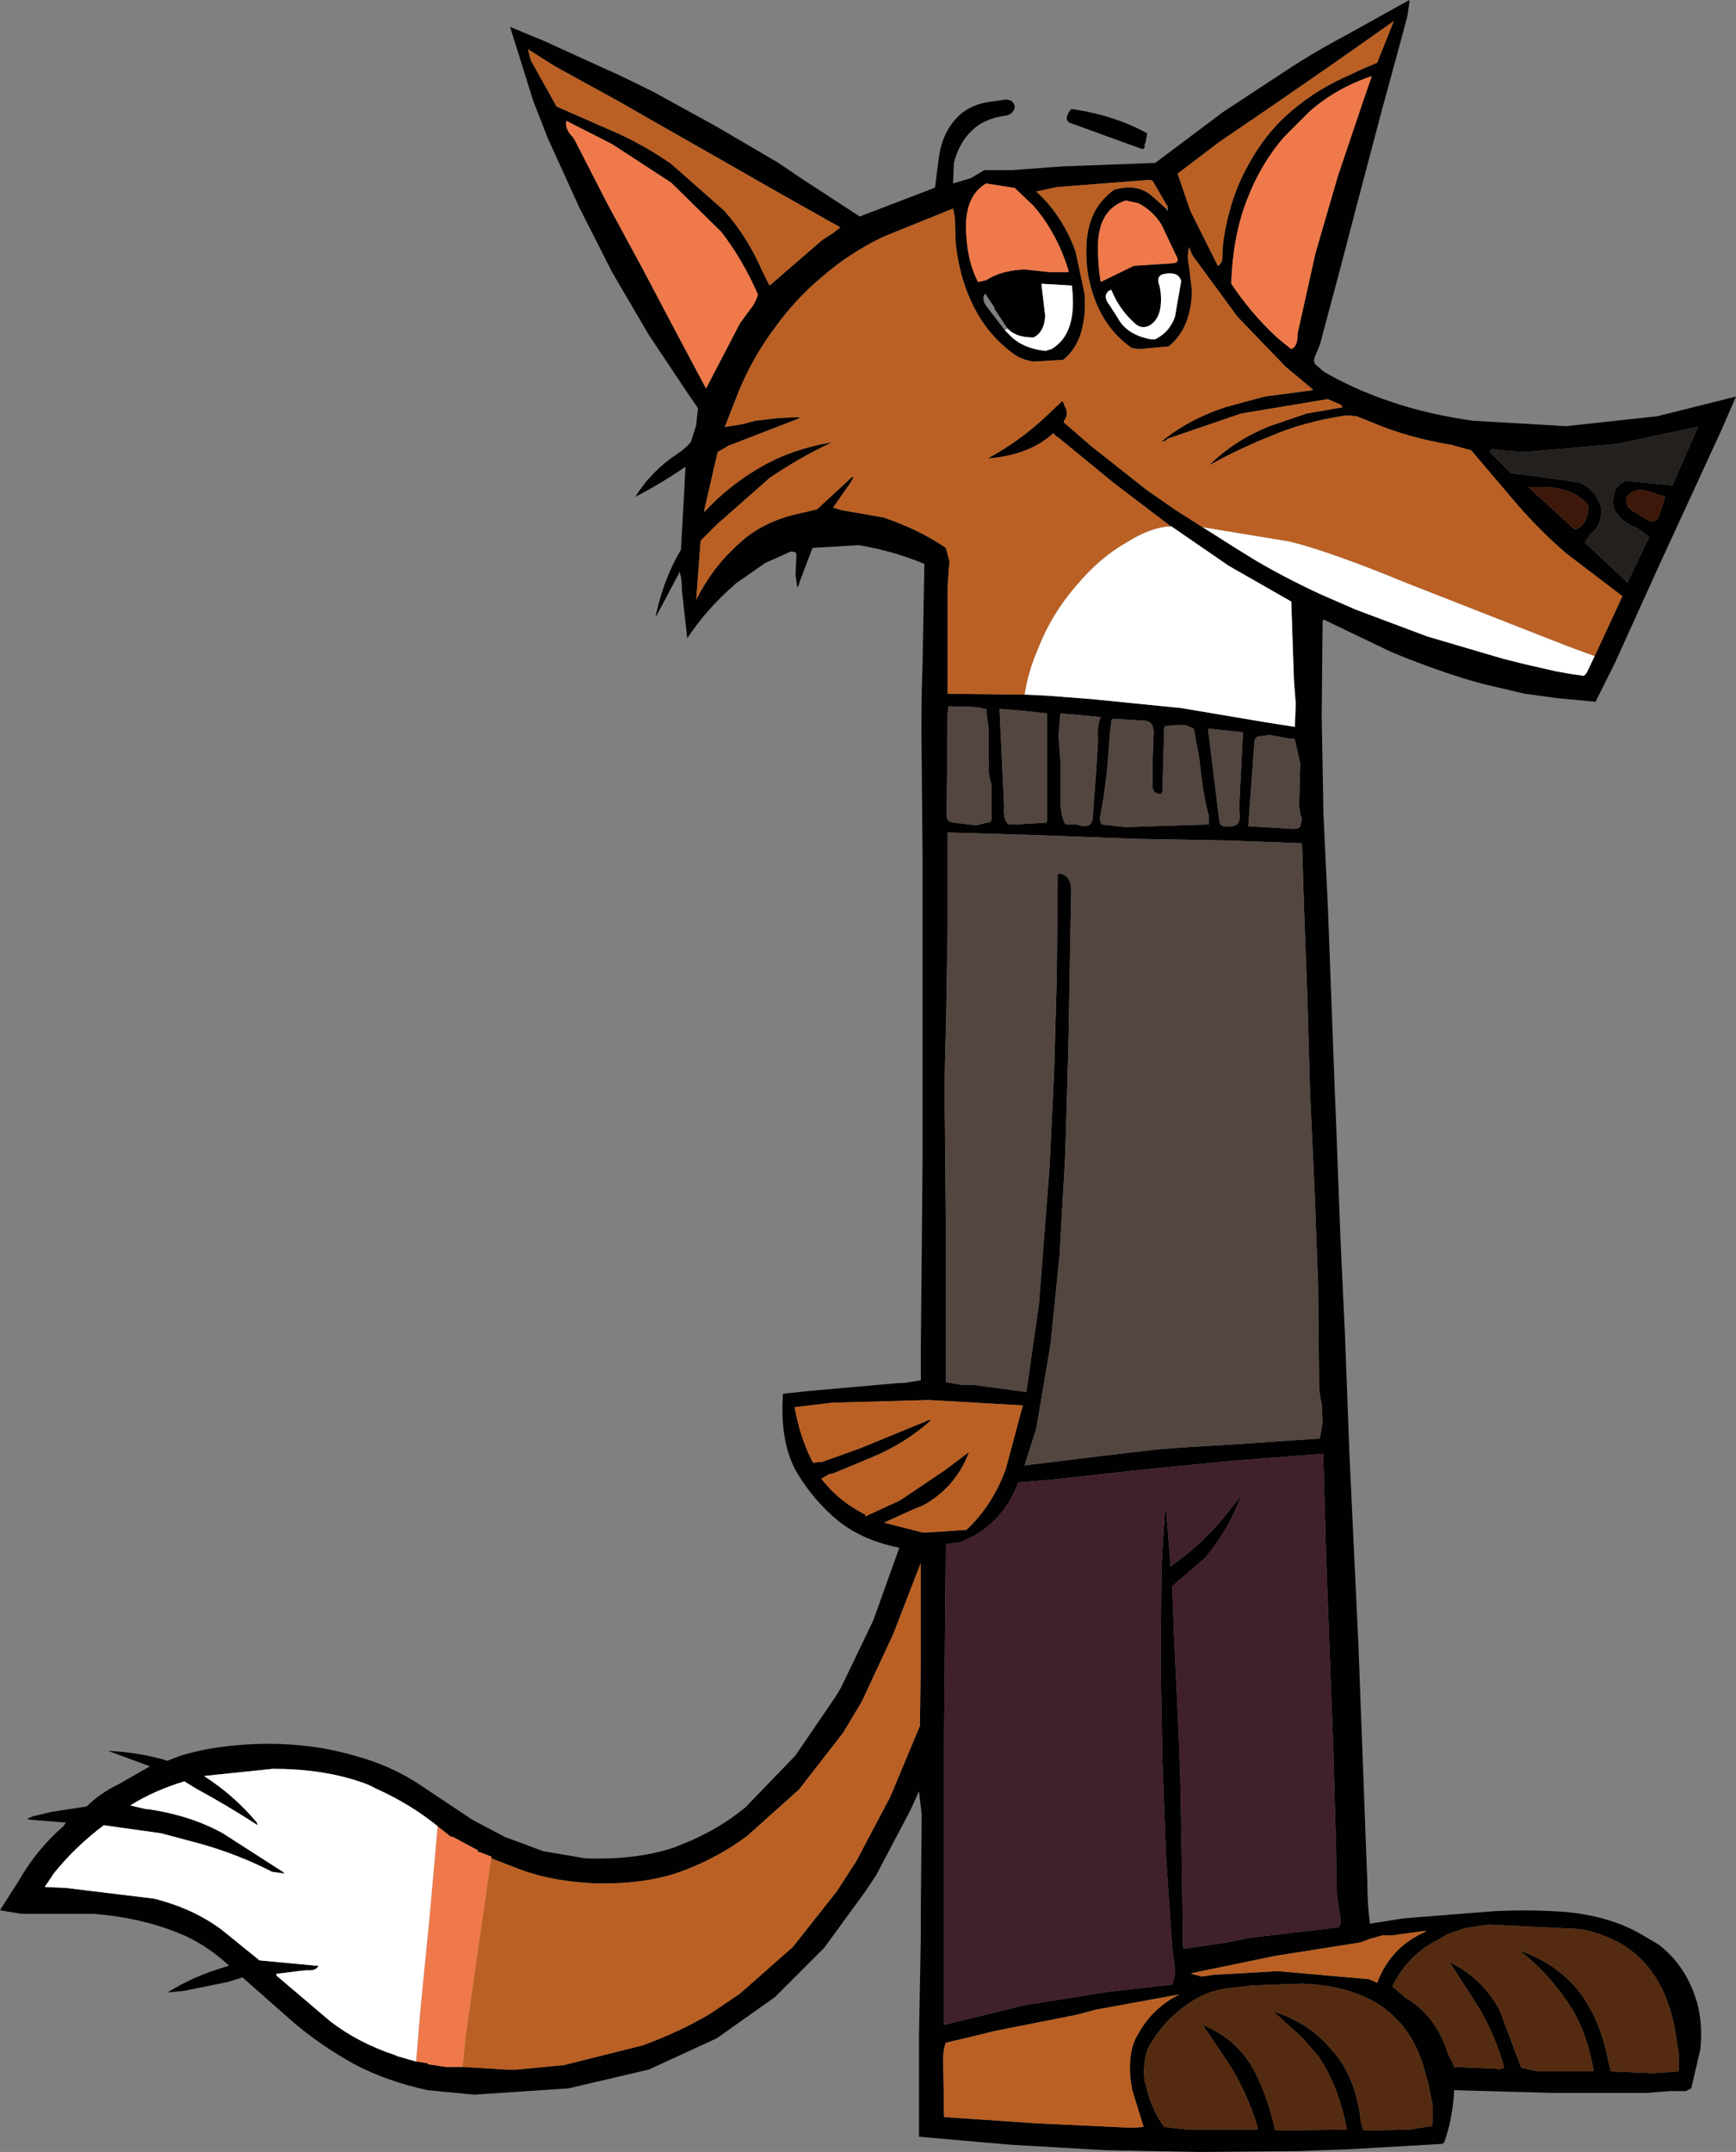 <?xml version="1.0" encoding="UTF-8" standalone="no"?>
<svg xmlns:ffdec="https://www.free-decompiler.com/flash" xmlns:xlink="http://www.w3.org/1999/xlink" ffdec:objectType="shape" height="300.5px" width="242.5px" xmlns="http://www.w3.org/2000/svg">
  <rect width="100%" height="100%" fill="#808080" stroke="none"/>
  <g transform="matrix(2.5, 0.0, 0.0, 2.5, 121.25, 150.25)">
    <path d="M3.7 -49.6 L3.75 -49.65 3.95 -51.25 4.05 -51.8 Q4.3 -52.8 4.9 -53.45 5.55 -54.2 6.7 -54.4 L7.45 -54.5 Q8.1 -54.65 8.2 -54.15 8.15 -53.75 7.75 -53.65 6.5 -53.5 5.8 -52.8 5.1 -52.15 4.8 -51.0 L4.75 -49.85 5.75 -50.15 6.5 -50.6 7.15 -50.6 8.1 -50.6 10.75 -50.8 16.05 -51.0 18.25 -52.65 19.85 -53.85 23.2 -56.05 Q24.85 -57.15 26.65 -58.1 L30.25 -60.1 30.25 -60.0 30.15 -59.25 29.9 -58.3 28.7 -53.9 27.55 -49.55 26.4 -45.15 25.25 -40.85 25.0 -40.25 Q24.85 -39.9 25.0 -39.75 L25.45 -39.35 Q27.15 -38.35 29.25 -37.65 31.3 -36.95 33.8 -36.6 L38.95 -36.3 39.05 -36.3 44.1 -36.85 48.5 -37.95 47.65 -36.0 45.9 -32.2 44.15 -28.4 42.45 -24.65 41.75 -23.1 40.65 -20.9 38.55 -21.1 36.7 -21.35 34.35 -21.9 33.3 -22.2 Q31.1 -22.9 29.2 -23.7 L25.45 -25.5 25.4 -25.4 25.35 -20.05 25.45 -14.6 25.7 -9.35 25.9 -4.0 26.1 1.35 26.15 2.45 26.35 7.8 26.4 9.1 26.65 14.45 26.7 15.75 26.9 21.1 27.15 26.45 27.4 31.7 27.6 37.05 27.8 42.4 27.9 45.0 Q27.9 46.3 28.05 47.35 L29.95 47.05 35.0 46.65 Q37.1 46.55 39.05 46.7 41.55 46.95 43.3 48.0 L44.15 48.5 Q45.75 49.7 46.35 51.85 46.65 53.05 46.5 54.4 L46.0 56.55 45.7 56.7 44.8 56.7 43.55 56.8 38.2 56.8 32.75 56.65 32.75 56.75 Q32.65 58.3 32.2 59.55 L32.1 59.65 26.85 59.95 24.15 60.05 18.6 60.1 13.25 60.0 8.0 59.7 2.85 59.25 2.85 59.15 2.85 53.65 2.95 48.1 2.95 46.8 3.0 41.25 2.85 39.95 2.35 41.05 0.45 44.65 -0.15 45.55 -2.45 48.7 -5.2 51.45 -8.45 53.75 -12.25 55.5 -16.75 56.55 -22.0 56.9 -24.6 56.65 Q-26.9 56.15 -28.7 55.2 -30.5 54.2 -32.0 52.95 L-34.95 50.35 -35.75 50.6 -38.2 51.1 -39.25 51.2 -39.15 51.2 Q-37.65 50.25 -35.7 49.7 -36.75 48.7 -38.1 48.05 L-38.7 47.8 Q-40.75 47.0 -43.25 46.8 L-46.0 46.8 -47.3 46.8 -48.5 46.6 -47.45 44.95 Q-46.45 43.2 -44.95 41.9 L-44.85 41.75 -44.8 41.7 -46.75 41.55 -47.0 41.5 -46.65 41.35 -45.6 41.1 -43.65 40.8 Q-42.9 40.05 -41.85 39.55 L-40.1 38.55 -40.15 38.55 -42.45 37.7 -42.35 37.7 Q-40.6 37.8 -39.15 38.25 L-38.5 38.0 Q-36.5 37.35 -33.7 37.3 L-33.6 37.3 Q-30.95 37.3 -28.75 37.95 -26.65 38.5 -24.95 39.65 L-22.1 41.55 -20.3 42.5 -18.15 43.3 -15.8 43.7 Q-12.95 43.8 -10.85 43.1 L-10.35 42.9 Q-8.35 42.1 -6.85 40.85 L-6.75 40.75 -4.05 37.95 -1.8 34.65 -1.5 34.15 0.3 30.4 1.75 26.35 Q-0.25 25.95 -1.6 24.9 -2.95 23.8 -3.85 22.35 -4.95 20.65 -4.75 17.75 L-3.35 17.6 1.75 17.15 2.0 17.15 2.95 17.0 2.95 15.5 3.0 10.05 3.05 4.5 3.05 -1.0 3.05 -6.55 3.05 -12.1 3.0 -17.6 Q2.95 -20.45 3.05 -23.05 L3.15 -28.6 Q1.5 -29.3 -0.5 -29.65 L-3.05 -29.5 -3.1 -29.5 -3.8 -27.65 -3.9 -27.35 -3.95 -27.3 -4.05 -28.0 -4.0 -29.05 -4.0 -29.15 -4.05 -29.25 -4.3 -29.3 -4.75 -29.1 -5.75 -28.65 -7.4 -27.5 -7.5 -27.4 Q-9.0 -26.1 -10.1 -24.45 L-10.4 -27.15 -10.4 -27.25 Q-10.4 -27.85 -10.55 -28.2 L-10.55 -28.1 -11.85 -25.65 -11.85 -25.75 Q-11.4 -27.8 -10.45 -29.4 L-10.25 -33.0 -10.2 -34.0 -10.25 -34.0 Q-11.55 -33.1 -13.0 -32.35 -12.1 -33.8 -10.65 -34.75 -10.2 -35.05 -9.9 -35.4 L-9.6 -36.35 -9.5 -37.3 -10.05 -38.1 -12.25 -41.4 -14.3 -44.9 -16.15 -48.55 -17.9 -52.4 -18.7 -54.45 -20.0 -58.6 -18.8 -58.1 -18.3 -57.9 -14.45 -56.15 -14.0 -55.95 -12.05 -55.0 -8.5 -53.05 -5.0 -51.0 -3.75 -50.15 -0.45 -48.0 -0.35 -48.05 3.7 -49.6 M6.6 -49.85 Q5.3 -49.1 5.5 -46.85 5.6 -45.4 6.15 -44.35 L6.6 -44.45 Q7.45 -45.0 8.75 -45.05 L10.15 -44.9 10.45 -44.9 11.2 -44.9 11.2 -45.0 Q10.55 -47.1 9.25 -48.6 L8.2 -49.6 6.6 -49.85 M16.75 -48.55 L15.9 -50.0 15.8 -50.05 15.7 -50.05 10.55 -49.65 9.4 -49.4 Q10.85 -48.1 11.6 -46.05 L12.1 -43.7 Q12.2 -42.55 11.9 -41.5 11.6 -40.55 10.9 -40.0 L9.25 -39.9 Q8.65 -40.0 8.25 -40.25 6.6 -41.4 5.75 -43.3 5.1 -44.7 4.9 -46.5 L4.85 -48.0 4.75 -48.45 0.8 -46.85 Q-1.05 -45.95 -2.55 -44.65 -4.05 -43.4 -5.2 -41.8 -6.4 -40.2 -7.2 -38.3 L-8.0 -36.25 -7.05 -36.4 -6.3 -36.6 -5.0 -36.75 -3.9 -36.8 -3.8 -36.75 -7.8 -35.2 -8.4 -34.85 -9.15 -31.6 -9.15 -31.5 -9.1 -31.55 Q-7.8 -32.95 -6.1 -33.95 -4.35 -35.0 -2.0 -35.4 -3.9 -34.5 -5.5 -33.4 L-8.45 -30.8 -9.35 -29.9 -9.6 -26.6 Q-8.7 -28.4 -7.25 -29.7 -5.9 -31.0 -3.7 -31.45 L-2.85 -31.65 -0.9 -33.45 -0.8 -33.45 -1.0 -33.1 -1.95 -31.75 -1.45 -31.6 0.85 -31.2 Q2.8 -30.55 4.35 -29.5 L4.55 -28.75 4.45 -27.35 4.45 -21.85 4.45 -21.35 8.75 -21.3 9.9 -21.25 12.5 -21.05 17.5 -20.55 22.25 -19.75 23.85 -19.5 23.9 -20.8 23.8 -22.1 23.65 -26.5 20.15 -28.5 16.95 -30.7 16.85 -30.75 13.7 -33.15 10.65 -35.65 10.5 -35.75 10.35 -35.9 Q9.05 -34.7 6.8 -34.5 L6.7 -34.5 Q8.45 -35.45 9.9 -36.8 L10.85 -37.7 10.9 -37.65 11.0 -37.4 Q11.25 -36.95 10.95 -36.6 L10.95 -36.5 12.45 -35.2 15.55 -32.75 17.2 -31.6 18.7 -30.65 20.6 -29.45 21.65 -28.8 Q23.35 -27.8 25.3 -26.9 L27.25 -26.05 31.25 -24.55 35.5 -23.3 36.7 -23.0 38.45 -22.6 39.3 -22.45 40.0 -22.35 40.15 -22.5 40.6 -23.45 41.9 -26.25 42.15 -26.8 39.0 -29.2 Q37.5 -30.5 36.25 -31.95 L33.7 -34.95 32.6 -35.25 Q30.2 -35.65 28.3 -36.45 L27.3 -36.85 26.75 -36.9 Q24.35 -36.55 22.4 -35.7 20.65 -35.0 19.05 -34.1 20.45 -35.5 22.45 -36.3 L24.5 -37.0 26.5 -37.35 26.5 -37.4 26.4 -37.5 25.7 -37.8 25.65 -37.8 20.85 -37.0 16.75 -35.6 16.65 -35.5 16.35 -35.4 Q17.85 -36.65 19.95 -37.35 L22.15 -37.95 24.8 -38.3 24.9 -38.35 24.85 -38.35 23.35 -39.6 20.65 -42.4 18.3 -45.6 Q18.05 -45.9 17.95 -46.3 17.8 -45.8 17.95 -45.15 L18.1 -43.85 Q18.05 -41.75 16.8 -40.75 L15.15 -40.6 14.75 -40.65 Q13.1 -41.8 12.5 -43.9 12.15 -45.0 12.2 -46.4 12.25 -47.45 12.65 -48.25 13.05 -49.0 13.75 -49.5 14.95 -49.85 15.75 -49.25 L16.1 -48.95 16.65 -48.45 16.75 -48.3 16.75 -48.35 16.75 -48.55 M-9.6 -26.6 L-9.6 -26.5 -9.6 -26.6 M29.35 -58.9 L26.15 -56.65 22.9 -54.4 19.6 -52.15 17.3 -50.4 18.0 -48.35 19.55 -45.25 Q19.85 -45.4 19.8 -45.95 L19.85 -46.6 Q20.2 -49.0 21.2 -50.8 22.15 -52.6 23.6 -53.85 25.1 -55.15 27.0 -55.95 L27.4 -56.15 28.45 -56.6 29.35 -58.85 29.4 -58.95 29.35 -58.9 M23.25 -52.45 Q21.95 -50.95 21.2 -49.0 20.4 -47.0 20.3 -44.35 L20.3 -44.25 Q21.4 -42.6 22.85 -41.25 L23.65 -40.6 Q24.0 -40.75 24.0 -41.35 L24.0 -41.45 25.0 -45.95 26.25 -50.25 27.65 -54.4 28.15 -55.85 Q26.1 -55.15 24.65 -53.85 L23.25 -52.45 M46.3 -36.25 L41.85 -35.3 36.7 -34.85 35.3 -34.95 35.0 -35.0 Q34.75 -35.05 34.75 -34.85 L35.95 -33.65 36.05 -33.65 37.35 -33.5 39.75 -33.15 Q40.7 -32.75 41.0 -31.65 40.95 -30.65 40.35 -30.25 L40.05 -29.8 42.4 -27.6 42.4 -27.55 42.45 -27.6 43.6 -30.0 43.65 -30.1 43.0 -30.6 Q42.1 -30.9 41.7 -31.65 L41.6 -32.15 41.65 -32.25 Q41.7 -33.0 42.3 -33.2 L42.3 -33.25 44.85 -33.0 44.95 -33.0 46.35 -36.2 46.35 -36.25 46.3 -36.25 M37.9 -32.9 L37.65 -32.9 36.9 -32.9 39.45 -30.55 39.6 -30.55 Q40.25 -30.85 40.25 -31.85 39.55 -32.8 37.9 -32.9 M17.3 -45.55 L17.3 -45.65 16.4 -47.55 Q15.9 -48.35 15.1 -48.75 L14.4 -48.9 Q12.85 -48.4 12.85 -46.3 12.85 -45.25 13.0 -44.35 L14.85 -45.25 17.1 -45.4 17.25 -45.45 17.3 -45.55 M16.3 -44.1 L16.35 -43.8 Q16.5 -42.35 15.7 -41.9 15.25 -41.7 14.9 -42.05 14.05 -42.8 13.6 -43.9 L13.55 -43.9 13.45 -43.85 Q13.1 -43.55 13.5 -43.05 L13.95 -42.35 Q14.45 -41.4 15.8 -41.15 L16.05 -41.15 Q16.85 -41.55 17.15 -42.4 L17.5 -44.4 Q17.35 -44.95 16.55 -44.8 16.05 -44.7 16.3 -44.1 M7.65 -41.65 L7.9 -41.4 Q8.6 -40.65 9.9 -40.5 L10.25 -40.6 Q11.7 -41.45 11.4 -44.05 L11.4 -44.15 9.7 -44.25 9.7 -44.15 9.9 -42.45 Q9.85 -41.55 9.25 -41.25 8.25 -41.25 7.8 -41.75 L7.1 -42.8 7.05 -42.95 6.55 -43.7 6.5 -43.65 Q6.35 -43.35 6.65 -42.95 L7.65 -41.65 M15.4 -19.85 L13.75 -19.95 Q13.55 -19.95 13.6 -19.65 L13.55 -19.55 13.55 -19.5 13.35 -16.95 13.15 -15.45 13.0 -14.65 12.95 -14.35 13.05 -14.05 14.4 -13.9 19.05 -14.05 19.05 -14.15 19.05 -14.5 Q18.75 -15.6 18.6 -16.95 L18.5 -17.8 18.2 -19.4 17.75 -19.6 17.3 -19.6 16.6 -19.55 16.55 -19.4 16.45 -15.85 16.35 -15.75 Q15.8 -15.75 15.9 -16.5 L15.9 -17.5 15.95 -18.9 Q16.05 -19.85 15.4 -19.85 M19.0 -19.4 L19.6 -14.5 19.65 -14.15 Q19.7 -13.9 20.1 -13.95 20.9 -13.85 20.75 -14.8 L20.75 -15.2 20.95 -19.2 19.05 -19.4 19.0 -19.4 M10.8 -20.25 L10.75 -20.25 10.65 -19.0 10.75 -17.6 10.75 -15.45 Q10.75 -14.65 11.0 -14.1 L11.1 -14.05 11.65 -14.05 Q12.5 -13.75 12.55 -14.4 L12.75 -17.05 12.85 -18.65 12.85 -18.85 Q12.8 -19.55 13.0 -20.05 L10.8 -20.25 M14.85 -13.25 L9.5 -13.45 4.45 -13.6 4.45 -8.05 4.35 -2.5 Q4.25 0.05 4.3 2.9 L4.35 8.45 4.35 14.0 4.35 17.1 5.2 17.25 5.85 17.25 8.85 17.65 9.55 12.75 9.75 10.2 10.15 5.0 10.4 -0.25 10.55 -5.6 10.6 -11.05 Q10.55 -11.45 10.9 -11.25 11.4 -11.05 11.35 -10.2 L11.3 -7.4 11.2 -1.85 11.05 3.5 11.0 4.8 10.7 10.05 10.2 15.0 9.4 19.7 8.75 21.75 13.65 21.15 16.25 20.85 17.55 20.75 20.1 20.6 25.25 20.25 25.4 19.35 25.35 18.3 Q25.2 17.75 25.2 17.0 L25.15 11.65 24.95 6.3 24.7 0.95 24.55 -4.4 24.35 -9.75 24.25 -13.0 20.2 -13.15 14.85 -13.25 M6.15 -20.6 L4.55 -20.65 4.5 -20.65 4.45 -20.25 4.4 -14.7 Q4.35 -14.3 4.6 -14.2 L4.8 -14.15 6.05 -14.0 6.85 -14.2 6.9 -14.35 6.9 -14.5 6.9 -16.2 6.9 -16.3 Q6.7 -16.8 6.75 -17.5 L6.75 -19.3 6.6 -20.5 6.5 -20.5 6.15 -20.6 M7.45 -20.5 L7.35 -20.5 7.6 -15.15 7.6 -15.0 Q7.55 -14.4 7.8 -14.1 L7.9 -14.05 8.3 -14.05 9.95 -14.15 10.0 -14.25 10.0 -14.6 10.0 -20.15 10.0 -20.25 8.65 -20.4 7.45 -20.5 M21.75 -18.95 L21.65 -18.85 21.6 -18.75 21.25 -13.95 21.3 -13.95 23.75 -13.8 Q24.1 -13.8 24.15 -13.95 L24.25 -14.35 Q24.05 -14.85 24.1 -15.55 L24.15 -17.45 23.85 -18.8 23.75 -18.85 23.5 -18.85 22.45 -19.05 21.75 -18.95 M42.75 -31.55 L43.4 -31.15 Q44.0 -30.75 44.2 -31.3 L44.55 -32.35 43.45 -32.7 Q42.8 -32.85 42.4 -32.35 42.25 -31.85 42.75 -31.55 M-18.85 -56.75 L-17.4 -54.15 -14.55 -52.9 Q-12.65 -52.1 -11.0 -50.95 L-8.05 -48.35 Q-6.75 -46.9 -5.9 -44.95 L-5.5 -44.15 -2.55 -46.7 -2.0 -47.05 -1.55 -47.4 -5.1 -49.4 -8.6 -51.4 -10.45 -52.45 -13.95 -54.45 -17.5 -56.4 -19.0 -57.35 -18.85 -56.75 M-16.4 -52.3 L-14.55 -48.7 -12.6 -45.1 -10.7 -41.5 -9.05 -38.4 -7.15 -42.05 -6.6 -42.8 Q-6.3 -43.15 -6.15 -43.65 -7.0 -45.6 -8.2 -47.15 L-11.0 -49.9 -14.3 -52.05 -16.85 -53.35 Q-16.95 -52.9 -16.5 -52.45 L-16.4 -52.3 M-4.1 18.5 Q-3.8 20.2 -3.1 21.55 L-3.05 21.6 -2.55 21.55 -0.45 20.8 3.45 19.2 3.5 19.25 Q2.05 20.55 0.1 21.35 L-1.95 22.2 -2.2 22.25 -2.6 22.5 Q-1.65 23.75 -0.15 24.5 L-0.15 24.6 1.8 23.7 4.25 22.05 5.65 21.0 Q4.9 23.0 3.05 24.0 L2.55 24.2 0.9 24.95 3.05 25.5 3.3 25.5 5.5 25.35 Q6.95 24.0 7.7 21.95 L8.65 18.4 3.4 18.1 -2.0 18.25 -4.1 18.5 M-24.05 41.9 Q-25.6 40.65 -27.5 39.8 -27.95 39.55 -28.45 39.4 -30.55 38.7 -33.25 38.7 L-37.1 39.1 Q-35.4 40.2 -34.15 41.7 L-34.1 41.85 Q-35.8 40.75 -37.55 39.8 L-38.2 39.4 Q-39.85 39.9 -41.15 40.7 L-41.2 40.7 -41.2 40.75 -40.35 40.95 -40.25 40.95 Q-37.85 41.3 -36.05 42.3 L-32.7 44.45 -32.6 44.55 -33.3 44.45 Q-35.15 43.5 -37.25 42.9 L-39.5 42.3 -42.7 41.85 Q-44.3 43.05 -45.5 44.55 L-46.0 45.3 -44.85 45.35 -39.9 45.95 Q-37.7 46.5 -36.1 47.7 L-34.0 49.4 -30.8 49.7 -30.7 49.7 Q-30.85 50.0 -31.35 49.95 L-31.85 50.0 -33.05 50.15 -33.05 50.25 -30.05 52.8 Q-28.5 54.0 -26.4 54.7 L-26.3 54.75 -25.25 55.05 -25.2 55.05 -24.6 55.15 -24.6 55.2 -23.6 55.35 -22.65 55.35 -20.2 55.5 -19.65 55.5 -17.0 55.25 -12.6 54.15 Q-10.55 53.4 -8.85 52.4 L-7.15 51.25 -4.2 48.65 -1.75 45.55 -0.65 43.85 1.25 40.25 2.9 36.3 2.9 36.2 2.95 32.75 2.95 27.2 1.4 31.2 -0.35 34.95 -1.4 36.7 -3.85 39.85 -6.75 42.45 Q-8.35 43.65 -10.35 44.4 -12.35 45.15 -15.15 45.1 -17.8 45.0 -19.75 44.2 L-21.05 43.7 -21.05 43.6 -21.7 43.35 -21.8 43.35 -21.8 43.25 -23.2 42.5 -23.3 42.5 -24.0 41.95 -24.05 41.9 M16.95 27.35 Q18.55 26.25 19.8 24.75 L20.85 23.45 Q20.1 25.45 18.8 26.95 L17.0 28.5 17.1 31.25 17.35 36.5 17.45 39.2 17.55 44.65 17.6 48.65 17.65 48.75 20.05 48.4 21.25 48.15 26.3 47.55 26.4 47.35 26.4 47.1 26.2 45.75 26.15 43.05 26.0 37.7 25.8 32.35 25.6 27.0 25.45 21.65 25.45 21.1 20.3 21.5 15.25 22.0 10.25 22.55 8.4 22.7 Q7.65 24.7 5.9 25.7 L5.15 26.05 4.35 26.15 4.3 31.6 4.25 37.15 4.25 42.65 4.25 48.2 4.25 53.0 8.75 51.9 13.45 51.15 17.0 50.75 Q17.25 50.1 17.1 49.5 L17.0 48.75 16.65 43.6 16.45 38.25 16.35 32.85 16.4 27.4 16.5 25.7 16.6 24.2 16.65 24.1 16.9 27.3 16.9 27.4 16.95 27.35 M31.15 47.75 L29.3 48.0 28.75 48.0 28.05 48.2 27.5 48.4 22.75 49.15 18.15 50.1 18.05 50.15 18.65 50.3 19.35 50.2 20.3 50.15 22.9 50.0 28.0 50.45 28.45 50.65 Q29.2 48.65 31.15 47.8 L31.15 47.75 M34.65 47.4 L33.35 47.6 32.35 47.95 31.85 48.25 Q30.15 49.1 29.3 50.85 L30.05 51.5 Q31.75 52.5 32.4 54.6 L32.7 55.2 32.75 55.35 35.1 55.45 35.2 55.5 35.55 55.4 Q34.95 53.25 33.85 51.6 L32.5 49.5 Q34.35 50.4 35.3 52.2 L36.5 55.4 37.45 55.6 37.9 55.6 40.55 55.6 Q40.15 53.2 39.0 51.6 37.9 50.0 36.4 48.85 38.45 49.55 39.7 51.1 40.9 52.65 41.35 54.95 L41.5 55.6 43.9 55.7 45.3 55.6 45.3 55.5 45.3 54.6 45.1 53.35 Q44.7 51.0 43.4 49.55 42.1 48.1 39.8 47.65 L34.65 47.4 M30.95 55.05 Q30.25 53.0 28.6 51.9 26.9 50.8 24.25 50.7 L21.5 50.8 20.2 50.95 Q19.3 51.05 18.6 51.4 16.8 52.35 15.8 54.05 L15.65 54.3 Q15.35 55.05 15.45 56.15 L15.5 56.25 Q15.8 57.7 16.55 58.7 L17.85 58.85 18.8 58.85 21.7 58.85 21.8 58.8 Q21.15 56.65 20.05 55.0 L18.7 53.0 Q20.65 53.8 21.6 55.6 22.35 57.05 22.75 58.9 L26.75 58.85 26.75 58.8 Q26.3 56.45 25.2 54.8 L24.3 53.75 22.65 52.25 Q24.7 52.9 25.95 54.45 L26.05 54.55 Q27.3 56.05 27.55 58.5 L27.7 58.9 30.25 58.85 31.5 58.65 31.55 58.5 31.55 57.5 31.3 56.25 31.0 55.2 30.95 55.05 M11.6 52.45 L7.05 53.35 6.05 53.6 4.35 54.0 Q4.2 54.35 4.2 54.95 L4.25 58.15 9.4 58.5 14.75 58.75 15.4 58.7 14.75 56.6 14.65 55.9 Q14.55 54.35 15.1 53.5 15.9 52.05 17.4 51.3 L12.75 52.15 11.6 52.45" fill="#000000" fill-opacity="0.996" fill-rule="evenodd" stroke="none"/>
    <path d="M-9.15 -31.6 L-8.4 -34.85 -7.8 -35.2 -3.8 -36.75 -3.9 -36.8 -5.0 -36.75 -6.3 -36.6 -7.05 -36.4 -8.0 -36.25 -7.2 -38.3 Q-6.4 -40.2 -5.2 -41.8 -4.05 -43.4 -2.55 -44.65 -1.05 -45.95 0.8 -46.85 L4.75 -48.45 4.85 -48.0 4.9 -46.5 Q5.1 -44.7 5.75 -43.3 6.6 -41.4 8.25 -40.25 8.65 -40.0 9.25 -39.9 L10.9 -40.0 Q11.6 -40.55 11.9 -41.5 12.2 -42.55 12.1 -43.7 L11.6 -46.05 Q10.85 -48.1 9.4 -49.4 L10.55 -49.65 15.7 -50.05 15.8 -50.05 15.9 -50.0 16.75 -48.55 16.65 -48.45 16.1 -48.95 15.75 -49.25 Q14.95 -49.85 13.75 -49.5 13.05 -49.0 12.65 -48.25 12.25 -47.45 12.2 -46.4 12.15 -45.0 12.5 -43.9 13.1 -41.8 14.75 -40.65 L15.15 -40.6 16.8 -40.75 Q18.05 -41.75 18.1 -43.85 L17.95 -45.15 Q17.8 -45.8 17.95 -46.3 18.05 -45.9 18.3 -45.6 L20.65 -42.4 23.35 -39.6 24.85 -38.35 24.8 -38.3 22.15 -37.95 19.95 -37.35 Q17.85 -36.65 16.35 -35.4 L16.65 -35.5 16.75 -35.6 20.85 -37.0 25.65 -37.8 25.7 -37.8 26.4 -37.5 26.5 -37.4 26.5 -37.35 24.5 -37.0 22.45 -36.3 Q20.45 -35.5 19.05 -34.1 20.65 -35.0 22.4 -35.7 24.35 -36.55 26.75 -36.9 L27.3 -36.85 28.3 -36.45 Q30.2 -35.65 32.6 -35.25 L33.7 -34.95 36.25 -31.95 Q37.5 -30.5 39.0 -29.2 L42.15 -26.8 41.9 -26.25 40.6 -23.45 39.1 -24.0 30.05 -27.55 Q25.8 -29.3 23.55 -29.85 L18.7 -30.65 17.2 -31.6 15.55 -32.75 12.45 -35.2 10.95 -36.5 10.95 -36.6 Q11.25 -36.95 11.0 -37.4 L10.9 -37.65 10.85 -37.7 9.9 -36.8 Q8.45 -35.45 6.7 -34.5 L6.8 -34.5 Q9.05 -34.7 10.35 -35.9 L10.5 -35.75 10.65 -35.65 13.7 -33.15 16.85 -30.75 16.9 -30.7 Q15.8 -30.65 14.45 -29.8 12.95 -28.95 11.65 -27.4 10.25 -25.8 9.5 -23.85 8.95 -22.6 8.75 -21.3 L4.45 -21.35 4.45 -21.85 4.45 -27.35 4.55 -28.75 4.35 -29.5 Q2.8 -30.55 0.85 -31.2 L-1.45 -31.6 -1.95 -31.75 -1.0 -33.1 -0.8 -33.45 -0.9 -33.45 -2.85 -31.65 -3.7 -31.45 Q-5.9 -31.0 -7.25 -29.7 -8.7 -28.4 -9.6 -26.6 L-9.35 -29.9 -8.45 -30.8 -5.5 -33.4 Q-3.9 -34.5 -2.0 -35.4 -4.35 -35.0 -6.1 -33.95 -7.8 -32.95 -9.1 -31.55 L-9.15 -31.6 M29.35 -58.85 L28.45 -56.6 27.4 -56.15 27.0 -55.95 Q25.1 -55.15 23.6 -53.85 22.15 -52.6 21.2 -50.8 20.2 -49.0 19.85 -46.6 L19.8 -45.95 Q19.85 -45.4 19.55 -45.25 L18.0 -48.35 17.3 -50.4 19.6 -52.15 22.9 -54.4 26.15 -56.65 29.35 -58.9 29.35 -58.85 M-18.85 -56.75 L-19.0 -57.35 -17.5 -56.4 -13.95 -54.45 -10.45 -52.45 -8.6 -51.4 -5.1 -49.4 -1.55 -47.4 -2.0 -47.05 -2.55 -46.7 -5.5 -44.15 -5.9 -44.95 Q-6.75 -46.9 -8.05 -48.35 L-11.0 -50.95 Q-12.65 -52.1 -14.55 -52.9 L-17.4 -54.15 -18.85 -56.75 M-4.1 18.5 L-2.0 18.25 3.4 18.1 8.65 18.4 7.7 21.95 Q6.95 24.0 5.5 25.35 L3.3 25.5 3.05 25.5 0.9 24.95 2.55 24.2 3.05 24.0 Q4.9 23.0 5.65 21.0 L4.25 22.05 1.8 23.7 -0.15 24.6 -0.15 24.5 Q-1.65 23.75 -2.6 22.5 L-2.2 22.25 -1.95 22.2 0.1 21.35 Q2.05 20.55 3.5 19.25 L3.45 19.2 -0.45 20.8 -2.55 21.55 -3.05 21.6 -3.1 21.55 Q-3.8 20.2 -4.1 18.5 M-21.05 43.7 L-19.75 44.2 Q-17.8 45.0 -15.15 45.1 -12.35 45.15 -10.35 44.4 -8.35 43.65 -6.75 42.45 L-3.85 39.85 -1.4 36.7 -0.35 34.95 1.4 31.2 2.95 27.2 2.95 32.75 2.9 36.2 2.9 36.3 1.25 40.25 -0.65 43.85 -1.75 45.55 -4.2 48.65 -7.15 51.25 -8.85 52.4 Q-10.55 53.4 -12.6 54.15 L-17.0 55.25 -19.65 55.5 -20.2 55.5 -22.65 55.35 -22.55 54.4 -22.45 53.45 -21.75 48.55 -21.05 43.7 M31.15 47.8 Q29.2 48.65 28.45 50.65 L28.0 50.45 22.9 50.0 20.3 50.15 19.35 50.2 18.65 50.3 18.05 50.15 18.15 50.1 22.75 49.15 27.5 48.4 28.05 48.2 28.75 48.0 29.3 48.0 31.15 47.75 31.15 47.8 M11.6 52.45 L12.75 52.15 17.4 51.3 Q15.9 52.05 15.1 53.5 14.55 54.35 14.65 55.9 L14.75 56.6 15.4 58.7 14.75 58.75 9.4 58.5 4.25 58.15 4.2 54.95 Q4.2 54.35 4.35 54.0 L6.05 53.6 7.05 53.35 11.6 52.45" fill="#ba6024" fill-opacity="0.996" fill-rule="evenodd" stroke="none"/>
    <path d="M6.6 -49.85 L8.2 -49.6 9.25 -48.6 Q10.55 -47.1 11.2 -45.0 L11.2 -44.9 10.45 -44.9 10.15 -44.9 8.75 -45.05 Q7.45 -45.0 6.6 -44.45 L6.15 -44.35 Q5.6 -45.4 5.5 -46.85 5.3 -49.1 6.6 -49.85 M23.25 -52.45 L24.65 -53.85 Q26.1 -55.15 28.15 -55.85 L27.65 -54.4 26.25 -50.25 25.0 -45.95 24.0 -41.45 24.0 -41.35 Q24.0 -40.75 23.65 -40.6 L22.85 -41.25 Q21.4 -42.6 20.3 -44.25 L20.3 -44.35 Q20.4 -47.0 21.2 -49.0 21.95 -50.95 23.25 -52.45 M17.3 -45.55 L17.25 -45.45 17.1 -45.4 14.85 -45.25 13.0 -44.35 Q12.85 -45.25 12.85 -46.3 12.85 -48.4 14.4 -48.9 L15.1 -48.75 Q15.9 -48.35 16.4 -47.55 L17.3 -45.65 17.3 -45.55 M-16.4 -52.3 L-16.5 -52.45 Q-16.95 -52.9 -16.85 -53.35 L-14.3 -52.05 -11.0 -49.9 -8.2 -47.15 Q-7.0 -45.6 -6.15 -43.65 -6.3 -43.15 -6.6 -42.8 L-7.15 -42.05 -9.05 -38.4 -10.7 -41.5 -12.6 -45.1 -14.55 -48.7 -16.4 -52.3 M-24.0 41.95 L-23.3 42.5 -23.2 42.5 -21.8 43.25 -21.8 43.35 -21.7 43.35 -21.05 43.6 -21.05 43.7 -21.75 48.55 -22.45 53.45 -22.55 54.4 -22.65 55.35 -23.6 55.35 -24.6 55.2 -24.6 55.15 -25.2 55.05 -25.25 55.05 -25.0 52.05 -24.5 47.0 -24.05 41.95 -24.0 41.95" fill="#ef794a" fill-opacity="0.996" fill-rule="evenodd" stroke="none"/>
    <path d="M40.6 -23.45 L40.15 -22.5 40.0 -22.35 39.3 -22.45 38.45 -22.6 36.7 -23.0 35.5 -23.3 31.25 -24.55 27.25 -26.05 25.3 -26.9 Q23.35 -27.8 21.65 -28.8 L20.6 -29.45 18.7 -30.65 23.55 -29.85 Q25.8 -29.3 30.05 -27.55 L39.1 -24.0 40.6 -23.45 M16.95 -30.7 L20.15 -28.5 23.65 -26.5 23.8 -22.1 23.9 -20.8 23.85 -19.5 22.25 -19.75 17.5 -20.55 12.5 -21.05 9.9 -21.25 8.75 -21.3 Q8.95 -22.6 9.5 -23.85 10.25 -25.8 11.65 -27.4 12.95 -28.95 14.45 -29.8 15.8 -30.65 16.9 -30.7 L16.95 -30.7 M7.8 -41.75 Q8.25 -41.25 9.25 -41.25 9.85 -41.55 9.9 -42.45 L9.7 -44.15 9.7 -44.25 11.4 -44.15 11.4 -44.05 Q11.7 -41.45 10.25 -40.6 L9.9 -40.5 Q8.6 -40.65 7.9 -41.4 L7.65 -41.65 7.8 -41.75 M16.3 -44.1 Q16.05 -44.7 16.55 -44.8 17.35 -44.95 17.5 -44.4 L17.15 -42.4 Q16.85 -41.55 16.05 -41.15 L15.8 -41.15 Q14.45 -41.4 13.95 -42.35 L13.5 -43.05 Q13.1 -43.55 13.45 -43.85 L13.55 -43.9 13.6 -43.9 Q14.05 -42.8 14.9 -42.05 15.25 -41.7 15.7 -41.9 16.5 -42.35 16.35 -43.8 L16.3 -44.1 M-41.15 40.7 Q-39.85 39.9 -38.2 39.4 L-37.55 39.8 Q-35.8 40.75 -34.1 41.85 L-34.15 41.7 Q-35.4 40.2 -37.1 39.1 L-33.25 38.7 Q-30.55 38.7 -28.45 39.4 -27.95 39.55 -27.5 39.8 -25.6 40.65 -24.05 41.9 L-24.05 41.95 -24.5 47.0 -25.0 52.05 -25.25 55.05 -26.3 54.75 -26.4 54.7 Q-28.5 54.0 -30.05 52.8 L-33.05 50.25 -33.05 50.15 -31.85 50.0 -31.35 49.95 Q-30.85 50.0 -30.7 49.7 L-30.8 49.7 -34.0 49.4 -36.1 47.7 Q-37.7 46.5 -39.9 45.95 L-44.85 45.35 -46.0 45.3 -45.5 44.55 Q-44.3 43.05 -42.7 41.85 L-39.5 42.3 -37.25 42.9 Q-35.15 43.5 -33.3 44.45 L-32.6 44.55 -32.7 44.45 -36.05 42.3 Q-37.85 41.3 -40.25 40.95 L-40.35 40.95 -41.2 40.75 -41.15 40.7" fill="#ffffff" fill-opacity="0.996" fill-rule="evenodd" stroke="none"/>
    <path d="M-24.05 41.9 L-24.0 41.95 -24.05 41.95 -24.05 41.9" fill="#ed753f" fill-rule="evenodd" stroke="none"/>
    <path d="M11.2 -53.8 L11.35 -54.0 11.45 -54.0 Q13.8 -53.65 15.6 -52.65 L15.5 -52.1 15.45 -52.05 Q15.5 -51.7 15.25 -51.8 L11.25 -53.25 Q11.0 -53.4 11.2 -53.8" fill="#000000" fill-rule="evenodd" stroke="none"/>
    <path d="M42.4 -27.6 L40.05 -29.8 40.35 -30.25 Q40.95 -30.65 41.0 -31.65 40.7 -32.75 39.75 -33.15 L37.35 -33.5 36.05 -33.65 35.95 -33.65 34.75 -34.85 Q34.75 -35.05 35.0 -35.0 L35.3 -34.95 36.7 -34.85 41.85 -35.3 46.3 -36.25 46.35 -36.2 44.95 -33.0 44.85 -33.0 42.3 -33.25 42.3 -33.2 Q41.7 -33.0 41.65 -32.25 L41.6 -32.15 41.7 -31.65 Q42.1 -30.9 43.0 -30.6 L43.65 -30.1 43.6 -30.0 42.45 -27.6 42.4 -27.6" fill="#23201e" fill-opacity="0.996" fill-rule="evenodd" stroke="none"/>
    <path d="M37.9 -32.9 Q39.55 -32.8 40.25 -31.85 40.25 -30.85 39.6 -30.55 L39.45 -30.55 36.9 -32.9 37.65 -32.9 37.9 -32.9 M42.75 -31.55 Q42.25 -31.85 42.4 -32.35 42.8 -32.85 43.45 -32.7 L44.55 -32.35 44.2 -31.3 Q44.0 -30.75 43.4 -31.15 L42.75 -31.55" fill="#3d1809" fill-opacity="0.996" fill-rule="evenodd" stroke="none"/>
    <path d="M6.15 -20.6 L6.5 -20.5 6.6 -20.5 6.75 -19.3 6.75 -17.5 Q6.7 -16.8 6.9 -16.3 L6.9 -16.2 6.9 -14.5 6.9 -14.35 6.85 -14.2 6.05 -14.0 4.8 -14.15 4.6 -14.2 Q4.35 -14.3 4.4 -14.7 L4.45 -20.25 4.5 -20.65 4.55 -20.65 6.15 -20.6 M14.85 -13.25 L20.2 -13.15 24.25 -13.0 24.35 -9.75 24.55 -4.4 24.7 0.95 24.95 6.3 25.15 11.65 25.2 17.0 Q25.2 17.75 25.35 18.3 L25.4 19.35 25.25 20.25 20.1 20.6 17.55 20.75 16.25 20.85 13.65 21.15 8.75 21.75 9.4 19.7 10.2 15.0 10.7 10.05 11.0 4.8 11.05 3.5 11.2 -1.85 11.3 -7.4 11.35 -10.2 Q11.4 -11.05 10.9 -11.25 10.55 -11.45 10.6 -11.05 L10.55 -5.6 10.4 -0.25 10.15 5.0 9.75 10.2 9.55 12.75 8.85 17.65 5.85 17.25 5.2 17.25 4.35 17.1 4.35 14.0 4.35 8.45 4.3 2.9 Q4.25 0.05 4.35 -2.5 L4.45 -8.05 4.45 -13.6 9.5 -13.45 14.85 -13.25 M10.8 -20.25 L13.0 -20.05 Q12.8 -19.55 12.85 -18.85 L12.85 -18.65 12.75 -17.05 12.55 -14.4 Q12.5 -13.75 11.65 -14.05 L11.1 -14.05 11.0 -14.1 Q10.75 -14.65 10.75 -15.45 L10.75 -17.6 10.65 -19.0 10.75 -20.25 10.8 -20.25 M19.0 -19.4 L19.05 -19.4 20.95 -19.2 20.75 -15.2 20.75 -14.8 Q20.9 -13.85 20.1 -13.95 19.7 -13.9 19.65 -14.15 L19.6 -14.5 19.0 -19.4 M15.4 -19.85 Q16.05 -19.85 15.95 -18.9 L15.9 -17.5 15.9 -16.5 Q15.8 -15.75 16.35 -15.75 L16.45 -15.85 16.55 -19.4 16.6 -19.55 17.3 -19.6 17.75 -19.6 18.2 -19.4 18.5 -17.8 18.6 -16.95 Q18.75 -15.6 19.05 -14.5 L19.05 -14.15 19.05 -14.05 14.4 -13.9 13.05 -14.05 12.95 -14.35 13.0 -14.65 13.15 -15.45 13.35 -16.95 13.55 -19.5 13.55 -19.55 13.6 -19.65 Q13.55 -19.95 13.75 -19.95 L15.4 -19.85 M7.45 -20.5 L8.65 -20.4 10.0 -20.25 10.0 -20.15 10.0 -14.6 10.0 -14.25 9.95 -14.15 8.3 -14.05 7.9 -14.05 7.8 -14.1 Q7.55 -14.4 7.6 -15.0 L7.6 -15.15 7.35 -20.5 7.45 -20.5 M21.75 -18.95 L22.45 -19.05 23.5 -18.85 23.75 -18.85 23.85 -18.8 24.15 -17.45 24.1 -15.55 Q24.05 -14.85 24.25 -14.35 L24.15 -13.95 Q24.1 -13.8 23.75 -13.8 L21.3 -13.95 21.25 -13.95 21.6 -18.75 21.65 -18.85 21.75 -18.95" fill="#534640" fill-opacity="0.996" fill-rule="evenodd" stroke="none"/>
    <path d="M16.9 27.3 L16.65 24.1 16.6 24.2 16.5 25.7 16.4 27.4 16.35 32.85 16.45 38.25 16.65 43.6 17.0 48.75 17.1 49.5 Q17.25 50.1 17.0 50.75 L13.45 51.15 8.75 51.9 4.25 53.0 4.25 48.2 4.25 42.65 4.25 37.15 4.3 31.6 4.35 26.15 5.15 26.05 5.9 25.7 Q7.65 24.7 8.4 22.7 L10.25 22.55 15.25 22.0 20.3 21.5 25.45 21.1 25.45 21.65 25.6 27.0 25.8 32.35 26.0 37.7 26.15 43.05 26.2 45.75 26.4 47.1 26.4 47.35 26.3 47.55 21.25 48.15 20.05 48.4 17.65 48.75 17.6 48.65 17.55 44.65 17.45 39.2 17.35 36.5 17.1 31.25 17.0 28.5 18.8 26.95 Q20.1 25.45 20.85 23.45 L19.8 24.75 Q18.55 26.25 16.95 27.35 L16.9 27.3" fill="#40202a" fill-opacity="0.996" fill-rule="evenodd" stroke="none"/>
    <path d="M30.95 55.05 L31.0 55.2 31.3 56.25 31.55 57.5 31.55 58.5 31.5 58.65 30.25 58.85 27.7 58.9 27.55 58.5 Q27.3 56.05 26.05 54.55 L25.95 54.45 Q24.7 52.9 22.65 52.25 L24.3 53.75 25.2 54.8 Q26.3 56.45 26.75 58.8 L26.75 58.85 22.75 58.9 Q22.35 57.05 21.6 55.6 20.65 53.8 18.7 53.0 L20.05 55.0 Q21.15 56.65 21.8 58.8 L21.7 58.85 18.8 58.85 17.85 58.85 16.55 58.7 Q15.8 57.7 15.5 56.25 L15.45 56.15 Q15.35 55.05 15.65 54.3 L15.8 54.05 Q16.8 52.35 18.6 51.4 19.3 51.05 20.2 50.95 L21.5 50.8 24.25 50.7 Q26.9 50.8 28.6 51.9 30.25 53.0 30.95 55.05 M34.65 47.4 L39.8 47.65 Q42.1 48.1 43.4 49.55 44.7 51.0 45.1 53.35 L45.3 54.6 45.3 55.5 45.3 55.6 43.9 55.7 41.5 55.6 41.35 54.95 Q40.9 52.65 39.7 51.1 38.45 49.55 36.4 48.85 37.9 50.0 39.0 51.6 40.15 53.2 40.55 55.6 L37.9 55.6 37.45 55.6 36.5 55.4 35.3 52.2 Q34.35 50.4 32.5 49.5 L33.85 51.6 Q34.95 53.25 35.55 55.4 L35.2 55.5 35.1 55.45 32.75 55.35 32.7 55.2 32.4 54.6 Q31.75 52.5 30.05 51.5 L29.3 50.85 Q30.15 49.1 31.85 48.25 L32.35 47.95 33.35 47.6 34.65 47.4" fill="#542b0f" fill-opacity="0.996" fill-rule="evenodd" stroke="none"/>
  </g>
</svg>
